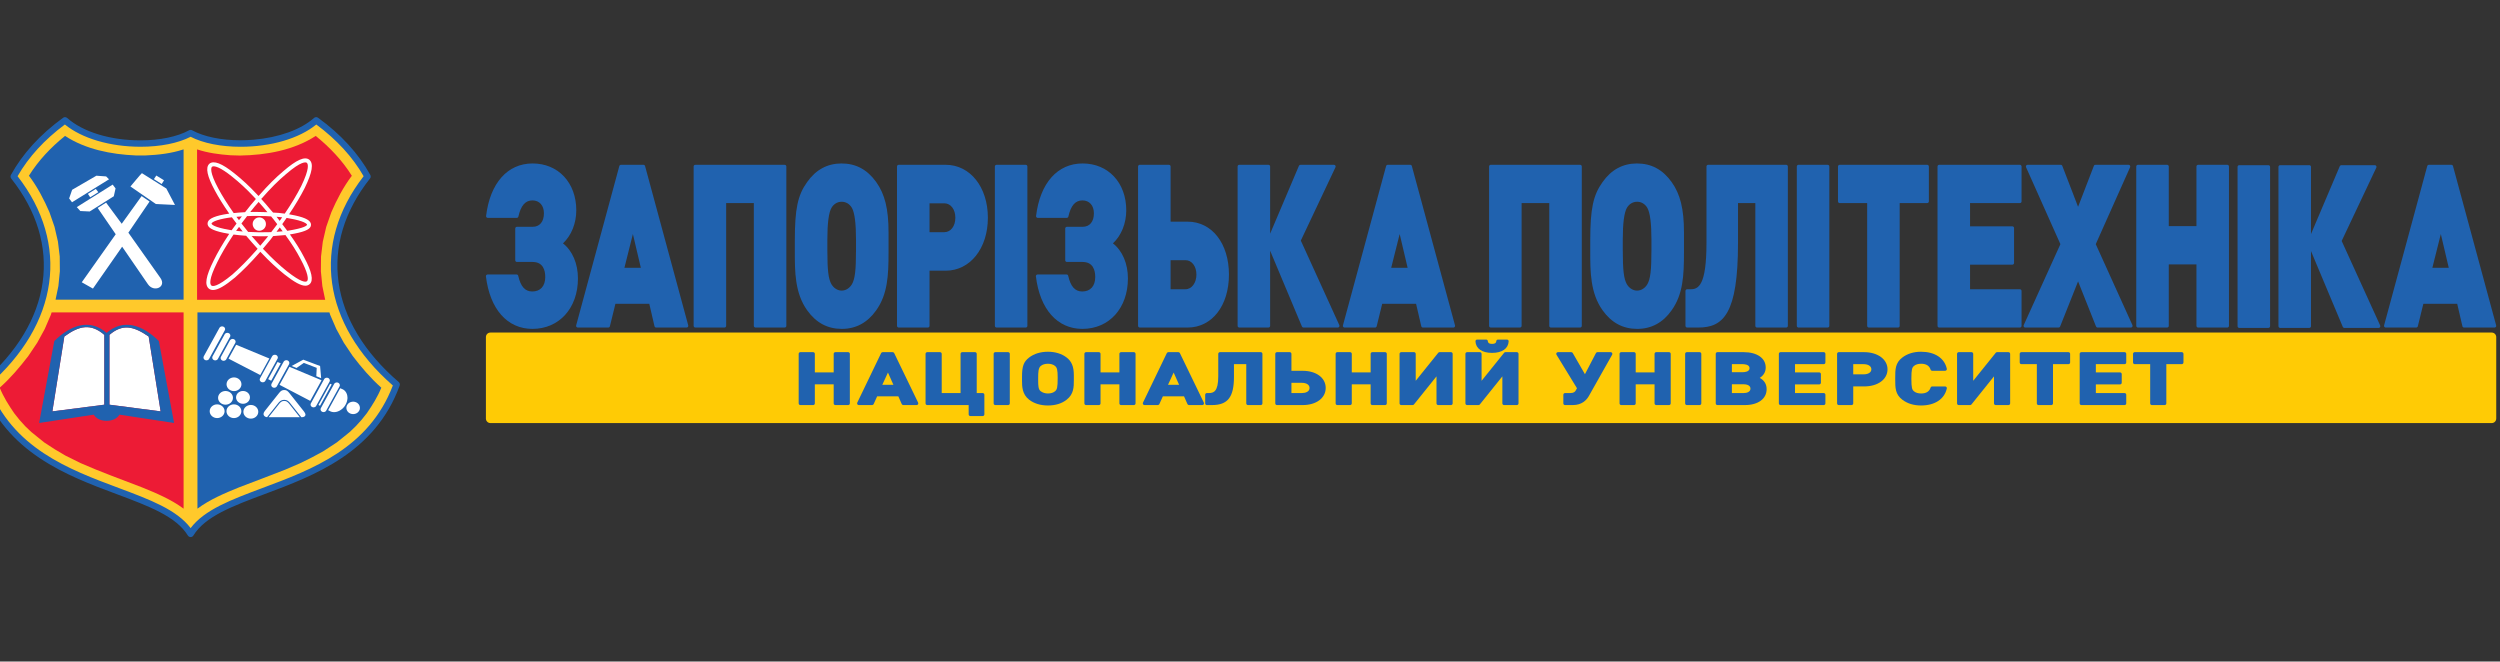 <?xml version="1.0" encoding="UTF-8"?>
<svg xmlns="http://www.w3.org/2000/svg" width="325" height="86" viewBox="0 0 325 86" fill="none">
  <rect x="0" y="0" width="325" height="86" fill="#333333" stroke="none"/>
  <g clip-path="url(#clip0_20_1220)">
    <path d="M324.511 54.414C324.511 54.736 324.249 54.999 323.93 54.999H63.749C63.429 54.999 63.168 54.736 63.168 54.414V43.818C63.168 43.496 63.429 43.233 63.749 43.233H323.93C324.249 43.233 324.511 43.496 324.511 43.818V54.414Z" fill="#FFCB05"></path>
    <path d="M110.262 45.781H108.597C108.477 45.781 108.379 45.879 108.379 46V48.413H105.929V46C105.929 45.879 105.831 45.781 105.711 45.781H104.046C103.926 45.781 103.828 45.879 103.828 46V52.44C103.828 52.561 103.926 52.659 104.046 52.659H105.711C105.831 52.659 105.929 52.561 105.929 52.44V49.964H108.379V52.44C108.379 52.561 108.477 52.659 108.597 52.659H110.262C110.382 52.659 110.48 52.561 110.48 52.44V46C110.48 45.879 110.382 45.781 110.262 45.781Z" fill="#2062AF"></path>
    <path d="M116.244 45.904C116.207 45.829 116.131 45.781 116.048 45.781H114.742C114.659 45.781 114.583 45.829 114.547 45.904L111.445 52.344C111.412 52.412 111.416 52.492 111.456 52.556C111.496 52.62 111.565 52.659 111.641 52.659H113.377C113.462 52.659 113.54 52.608 113.575 52.53L114.032 51.519H116.781L117.226 52.529C117.261 52.608 117.339 52.659 117.425 52.659H119.162C119.237 52.659 119.307 52.62 119.346 52.556C119.386 52.492 119.39 52.411 119.358 52.344L116.244 45.904ZM116.143 50.023H114.7L115.434 48.428L116.143 50.023Z" fill="#2062AF"></path>
    <path d="M127.75 51.099H126.974V46C126.974 45.879 126.876 45.781 126.756 45.781H125.091C124.971 45.781 124.873 45.879 124.873 46V51.099H122.423V46C122.423 45.879 122.325 45.781 122.205 45.781H120.54C120.42 45.781 120.322 45.879 120.322 46V52.44C120.322 52.561 120.42 52.659 120.54 52.659H125.927V53.868C125.927 53.99 126.025 54.088 126.145 54.088H127.75C127.87 54.088 127.968 53.99 127.968 53.868V51.318C127.968 51.197 127.87 51.099 127.75 51.099Z" fill="#2062AF"></path>
    <path d="M131.056 45.781H129.391C129.271 45.781 129.174 45.879 129.174 46V52.44C129.174 52.561 129.271 52.659 129.391 52.659H131.056C131.177 52.659 131.274 52.561 131.274 52.44V46C131.274 45.879 131.177 45.781 131.056 45.781Z" fill="#2062AF"></path>
    <path d="M138.663 46.477C138.025 45.986 137.184 45.727 136.231 45.727C135.269 45.727 134.424 45.986 133.787 46.477C133.079 47.021 132.863 47.601 132.863 48.958V49.491C132.863 50.19 132.863 51.245 133.787 51.962C134.424 52.454 135.269 52.713 136.231 52.713C137.21 52.713 138.029 52.46 138.663 51.962C139.598 51.236 139.598 50.29 139.598 49.455V48.768C139.598 47.667 139.318 46.982 138.663 46.477ZM137.156 50.862C136.933 51.052 136.613 51.153 136.231 51.153C135.865 51.153 135.547 51.052 135.283 50.853C134.986 50.629 134.963 50.132 134.963 49.455V49.129C134.963 48.381 134.987 47.832 135.294 47.578C135.513 47.39 135.845 47.287 136.231 47.287C136.613 47.287 136.933 47.387 137.156 47.578C137.156 47.578 137.157 47.579 137.158 47.58C137.409 47.79 137.498 48.051 137.498 49.102C137.498 50.385 137.425 50.63 137.156 50.862Z" fill="#2062AF"></path>
    <path d="M147.403 45.781H145.738C145.618 45.781 145.521 45.879 145.521 46V48.413H143.07V46C143.07 45.879 142.973 45.781 142.852 45.781H141.187C141.067 45.781 140.97 45.879 140.97 46V52.44C140.97 52.561 141.067 52.659 141.187 52.659H142.852C142.973 52.659 143.07 52.561 143.07 52.44V49.964H145.521V52.44C145.521 52.561 145.618 52.659 145.738 52.659H147.403C147.524 52.659 147.621 52.561 147.621 52.44V46C147.621 45.879 147.523 45.781 147.403 45.781Z" fill="#2062AF"></path>
    <path d="M153.385 45.904C153.349 45.829 153.273 45.781 153.19 45.781H151.884C151.801 45.781 151.725 45.829 151.688 45.904L148.586 52.344C148.553 52.412 148.558 52.492 148.597 52.556C148.637 52.62 148.707 52.659 148.782 52.659H150.519C150.604 52.659 150.682 52.608 150.717 52.53L151.174 51.519H153.922L154.368 52.529C154.403 52.608 154.481 52.659 154.567 52.659H156.303C156.378 52.659 156.448 52.62 156.488 52.556C156.528 52.492 156.532 52.411 156.499 52.344L153.385 45.904ZM153.284 50.023H151.842L152.575 48.428L153.284 50.023Z" fill="#2062AF"></path>
    <path d="M163.898 45.781H158.592C158.472 45.781 158.374 45.879 158.374 46V48.921C158.374 50.931 157.76 51.099 157.131 51.099H156.892C156.771 51.099 156.674 51.197 156.674 51.318V52.44C156.674 52.561 156.771 52.659 156.892 52.659H157.55C159.612 52.659 160.415 51.631 160.415 48.994V47.341H162.015V52.44C162.015 52.561 162.113 52.659 162.233 52.659H163.898C164.018 52.659 164.115 52.561 164.115 52.44V46C164.115 45.879 164.018 45.781 163.898 45.781Z" fill="#2062AF"></path>
    <path d="M169.357 48.205H167.887V46C167.887 45.879 167.789 45.781 167.669 45.781H166.004C165.884 45.781 165.786 45.879 165.786 46V52.44C165.786 52.561 165.884 52.659 166.004 52.659H169.357C171.115 52.659 172.342 51.743 172.342 50.432C172.342 49.121 171.115 48.205 169.357 48.205ZM167.887 49.765H169.226C169.843 49.765 170.242 50.026 170.242 50.432C170.242 50.924 169.717 51.099 169.226 51.099H167.887V49.765Z" fill="#2062AF"></path>
    <path d="M180.066 45.781H178.401C178.281 45.781 178.183 45.879 178.183 46V48.413H175.732V46C175.732 45.879 175.635 45.781 175.515 45.781H173.85C173.729 45.781 173.632 45.879 173.632 46V52.44C173.632 52.561 173.729 52.659 173.85 52.659H175.515C175.635 52.659 175.732 52.561 175.732 52.44V49.964H178.183V52.44C178.183 52.561 178.281 52.659 178.401 52.659H180.066C180.186 52.659 180.283 52.561 180.283 52.44V46C180.283 45.879 180.186 45.781 180.066 45.781Z" fill="#2062AF"></path>
    <path d="M188.627 45.781H187.142C187.077 45.781 187.015 45.81 186.973 45.862L184.043 49.505V46C184.043 45.879 183.945 45.781 183.825 45.781H182.16C182.04 45.781 181.942 45.879 181.942 46V52.44C181.942 52.561 182.04 52.659 182.16 52.659H183.645C183.711 52.659 183.773 52.629 183.814 52.578L186.745 48.926V52.44C186.745 52.561 186.843 52.659 186.963 52.659H188.627C188.748 52.659 188.845 52.561 188.845 52.44V46C188.845 45.879 188.748 45.781 188.627 45.781Z" fill="#2062AF"></path>
    <path d="M193.968 45.876C195.273 45.876 196.08 45.314 196.126 44.374C196.129 44.314 196.107 44.256 196.066 44.212C196.025 44.169 195.968 44.144 195.909 44.144H194.735C194.622 44.144 194.528 44.231 194.518 44.343C194.508 44.452 194.486 44.705 193.968 44.705C193.452 44.705 193.429 44.452 193.419 44.343C193.409 44.231 193.315 44.144 193.202 44.144H192.028C191.969 44.144 191.912 44.169 191.871 44.212C191.83 44.256 191.808 44.314 191.811 44.374C191.857 45.314 192.663 45.876 193.968 45.876Z" fill="#2062AF"></path>
    <path d="M197.19 45.781H195.705C195.639 45.781 195.577 45.81 195.535 45.862L192.605 49.505V46C192.605 45.879 192.508 45.781 192.387 45.781H190.723C190.602 45.781 190.505 45.879 190.505 46V52.44C190.505 52.561 190.602 52.659 190.723 52.659H192.208C192.273 52.659 192.336 52.629 192.377 52.578L195.307 48.926V52.44C195.307 52.561 195.405 52.659 195.525 52.659H197.19C197.31 52.659 197.408 52.561 197.408 52.44V46C197.408 45.879 197.31 45.781 197.19 45.781Z" fill="#2062AF"></path>
    <path d="M209.392 45.781H207.668C207.586 45.781 207.512 45.826 207.475 45.898L206.041 48.648L204.455 45.89C204.416 45.822 204.344 45.781 204.266 45.781H202.529C202.45 45.781 202.378 45.824 202.339 45.893C202.301 45.962 202.302 46.047 202.344 46.115L205.007 50.472L204.822 50.799C204.745 50.927 204.589 51.099 204.122 51.099H203.452C203.331 51.099 203.234 51.197 203.234 51.318V52.44C203.234 52.561 203.331 52.659 203.452 52.659H204.47C205.647 52.659 206.258 52.008 206.563 51.462L209.582 46.108C209.62 46.04 209.619 45.957 209.58 45.89C209.541 45.822 209.47 45.781 209.392 45.781Z" fill="#2062AF"></path>
    <path d="M216.975 45.781H215.31C215.19 45.781 215.092 45.879 215.092 46V48.413H212.642V46C212.642 45.879 212.544 45.781 212.424 45.781H210.759C210.638 45.781 210.541 45.879 210.541 46V52.44C210.541 52.561 210.638 52.659 210.759 52.659H212.424C212.544 52.659 212.642 52.561 212.642 52.44V49.964H215.092V52.44C215.092 52.561 215.19 52.659 215.31 52.659H216.975C217.095 52.659 217.193 52.561 217.193 52.44V46C217.193 45.879 217.095 45.781 216.975 45.781Z" fill="#2062AF"></path>
    <path d="M220.952 45.781H219.287C219.167 45.781 219.069 45.879 219.069 46V52.44C219.069 52.561 219.167 52.659 219.287 52.659H220.952C221.072 52.659 221.17 52.561 221.17 52.44V46C221.17 45.879 221.072 45.781 220.952 45.781Z" fill="#2062AF"></path>
    <path d="M229.053 49.311C229.051 49.309 229.049 49.308 229.048 49.306C228.952 49.234 228.868 49.178 228.769 49.125C229.282 48.796 229.542 48.343 229.542 47.773C229.542 46.563 228.422 45.781 226.689 45.781H223.264C223.143 45.781 223.046 45.879 223.046 46V52.44C223.046 52.561 223.143 52.659 223.264 52.659H226.833C228.551 52.659 229.661 51.849 229.661 50.594C229.661 50.06 229.462 49.64 229.053 49.311ZM227.561 50.522C227.561 50.947 227.098 51.099 226.665 51.099H225.146V49.955H226.665C226.876 49.955 227.561 49.996 227.561 50.522ZM226.557 48.386H225.147V47.341H226.557C226.765 47.341 227.442 47.379 227.442 47.863C227.442 48.348 226.765 48.386 226.557 48.386Z" fill="#2062AF"></path>
    <path d="M237.086 45.781H231.469C231.348 45.781 231.251 45.879 231.251 46V52.44C231.251 52.561 231.348 52.659 231.469 52.659H237.086C237.206 52.659 237.303 52.561 237.303 52.44V51.318C237.303 51.197 237.206 51.099 237.086 51.099H233.351V49.973H236.499C236.619 49.973 236.717 49.874 236.717 49.753V48.632C236.717 48.511 236.619 48.413 236.499 48.413H233.351V47.341H237.086C237.206 47.341 237.303 47.243 237.303 47.121V46C237.303 45.879 237.206 45.781 237.086 45.781Z" fill="#2062AF"></path>
    <path d="M242.344 45.781H239.039C238.919 45.781 238.821 45.879 238.821 46V52.44C238.821 52.561 238.919 52.659 239.039 52.659H240.704C240.824 52.659 240.921 52.561 240.921 52.44V50.235H242.344C244.13 50.235 245.377 49.319 245.377 48.008C245.377 46.718 244.101 45.781 242.344 45.781ZM243.276 48.008C243.276 48.408 242.878 48.666 242.261 48.666H240.921V47.341H242.261C242.878 47.341 243.276 47.603 243.276 48.008Z" fill="#2062AF"></path>
    <path d="M248.823 47.568C249.032 47.386 249.36 47.287 249.746 47.287C250.398 47.287 250.812 47.543 250.977 48.049C251.006 48.139 251.09 48.2 251.184 48.2H252.873C252.939 48.2 253.001 48.17 253.043 48.118C253.084 48.066 253.099 47.998 253.085 47.933C252.778 46.551 251.526 45.727 249.735 45.727C248.78 45.727 247.963 45.979 247.305 46.476C246.378 47.176 246.378 48.039 246.379 49.133V49.307C246.378 50.401 246.378 51.264 247.305 51.964C247.963 52.461 248.78 52.713 249.735 52.713C251.526 52.713 252.778 51.888 253.085 50.507C253.099 50.442 253.084 50.374 253.043 50.322C253.001 50.27 252.939 50.24 252.873 50.24H251.184C251.09 50.24 251.006 50.301 250.977 50.391C250.812 50.897 250.398 51.153 249.746 51.153C249.36 51.153 249.032 51.053 248.82 50.869C248.578 50.666 248.479 50.46 248.479 49.22C248.479 47.98 248.578 47.773 248.823 47.568Z" fill="#2062AF"></path>
    <path d="M261.102 45.781H259.617C259.551 45.781 259.489 45.81 259.448 45.862L256.517 49.505V46C256.517 45.879 256.42 45.781 256.299 45.781H254.635C254.514 45.781 254.417 45.879 254.417 46V52.44C254.417 52.561 254.514 52.659 254.635 52.659H256.12C256.186 52.659 256.248 52.629 256.289 52.578L259.219 48.926V52.44C259.219 52.561 259.317 52.659 259.437 52.659H261.102C261.222 52.659 261.32 52.561 261.32 52.44V46C261.32 45.879 261.222 45.781 261.102 45.781Z" fill="#2062AF"></path>
    <path d="M268.899 45.781H262.779C262.659 45.781 262.562 45.879 262.562 46V47.121C262.562 47.243 262.659 47.341 262.779 47.341H264.789V52.44C264.789 52.561 264.887 52.659 265.007 52.659H266.672C266.792 52.659 266.89 52.561 266.89 52.44V47.341H268.899C269.02 47.341 269.117 47.243 269.117 47.121V46C269.117 45.879 269.02 45.781 268.899 45.781Z" fill="#2062AF"></path>
    <path d="M276.194 45.781H270.577C270.457 45.781 270.359 45.879 270.359 46V52.44C270.359 52.561 270.457 52.659 270.577 52.659H276.194C276.315 52.659 276.412 52.561 276.412 52.44V51.318C276.412 51.197 276.315 51.099 276.194 51.099H272.46V49.973H275.607C275.728 49.973 275.825 49.874 275.825 49.753V48.632C275.825 48.511 275.728 48.413 275.607 48.413H272.46V47.341H276.194C276.315 47.341 276.412 47.243 276.412 47.121V46C276.412 45.879 276.315 45.781 276.194 45.781Z" fill="#2062AF"></path>
    <path d="M283.633 45.781H277.513C277.393 45.781 277.295 45.879 277.295 46V47.121C277.295 47.243 277.393 47.341 277.513 47.341H279.523V52.44C279.523 52.561 279.62 52.659 279.741 52.659H281.405C281.526 52.659 281.623 52.561 281.623 52.44V47.341H283.633C283.753 47.341 283.851 47.243 283.851 47.121V46C283.851 45.879 283.753 45.781 283.633 45.781Z" fill="#2062AF"></path>
    <path d="M73.186 31.637C74.274 30.622 74.917 29.042 74.917 27.347C74.917 23.757 72.581 21.25 69.237 21.25C65.972 21.25 63.711 23.802 63.191 28.077C63.184 28.139 63.203 28.202 63.244 28.249C63.286 28.296 63.345 28.323 63.407 28.323H67.178C67.28 28.323 67.368 28.252 67.391 28.152C67.711 26.72 68.291 26.053 69.216 26.053C70.124 26.053 70.71 26.709 70.71 27.725C70.71 28.827 70.16 29.485 69.237 29.485H67.2C67.08 29.485 66.982 29.583 66.982 29.704V33.836C66.982 33.957 67.08 34.055 67.2 34.055H69.237C70.598 34.055 70.883 35.123 70.883 36.018C70.883 37.193 70.252 37.894 69.194 37.894C68.26 37.894 67.68 37.246 67.369 35.854C67.347 35.754 67.258 35.683 67.157 35.683H63.386C63.324 35.683 63.264 35.709 63.222 35.757C63.181 35.804 63.162 35.866 63.17 35.929C63.69 40.203 65.95 42.755 69.216 42.755C72.7 42.755 75.133 40.057 75.133 36.193C75.133 34.269 74.41 32.59 73.186 31.637Z" fill="#2062AF"></path>
    <path d="M83.859 21.586C83.833 21.491 83.747 21.424 83.649 21.424H80.723C80.624 21.424 80.539 21.491 80.513 21.586L74.899 42.304C74.881 42.37 74.895 42.441 74.936 42.495C74.978 42.549 75.042 42.581 75.109 42.581H79.076C79.176 42.581 79.263 42.513 79.287 42.415L80.004 39.497H84.408L85.084 42.412C85.107 42.511 85.195 42.581 85.296 42.581H89.262C89.33 42.581 89.394 42.549 89.435 42.495C89.476 42.441 89.49 42.37 89.472 42.304L83.859 21.586ZM83.308 34.81H81.176L82.276 30.423L83.308 34.81Z" fill="#2062AF"></path>
    <path d="M102.008 21.424H90.391C90.27 21.424 90.173 21.523 90.173 21.644V42.362C90.173 42.483 90.27 42.581 90.391 42.581H94.183C94.304 42.581 94.401 42.483 94.401 42.362V26.402H97.997V42.362C97.997 42.483 98.095 42.581 98.215 42.581H102.008C102.128 42.581 102.225 42.483 102.225 42.362V21.644C102.225 21.523 102.128 21.424 102.008 21.424Z" fill="#2062AF"></path>
    <path d="M109.397 21.25C107.561 21.25 106.058 22.064 104.929 23.668C103.701 25.375 103.327 27.153 103.327 31.275V32.788C103.327 35.276 103.327 38.096 104.929 40.337C106.096 41.964 107.572 42.755 109.44 42.755C111.276 42.755 112.78 41.941 113.908 40.337C115.392 38.258 115.51 35.819 115.51 32.847V30.169C115.51 27.18 115.031 25.236 113.908 23.669C112.74 22.041 111.265 21.25 109.397 21.25ZM107.556 32.556V31.13C107.556 29.029 107.735 27.646 108.088 27.023C108.394 26.51 108.866 26.228 109.418 26.228C109.971 26.228 110.443 26.51 110.746 27.019C111.102 27.646 111.281 29.029 111.281 31.13V32.556C111.281 35.135 111.142 36.286 110.749 36.953C110.441 37.469 109.944 37.778 109.418 37.778C108.893 37.778 108.396 37.469 108.089 36.954C107.695 36.287 107.556 35.136 107.556 32.556Z" fill="#2062AF"></path>
    <path d="M122.94 21.424H116.828C116.708 21.424 116.61 21.523 116.61 21.644V42.362C116.61 42.483 116.708 42.581 116.828 42.581H120.621C120.741 42.581 120.839 42.483 120.839 42.362V35.19H122.94C126.118 35.19 128.424 32.295 128.424 28.307C128.424 24.319 126.118 21.424 122.94 21.424ZM120.839 26.431H122.767C123.595 26.431 124.196 27.22 124.196 28.307C124.196 29.394 123.595 30.183 122.767 30.183H120.839V26.431Z" fill="#2062AF"></path>
    <path d="M133.342 21.424H129.55C129.429 21.424 129.332 21.523 129.332 21.644V42.362C129.332 42.483 129.429 42.581 129.55 42.581H133.342C133.463 42.581 133.56 42.483 133.56 42.362V21.644C133.56 21.523 133.463 21.424 133.342 21.424Z" fill="#2062AF"></path>
    <path d="M144.682 31.637C145.771 30.622 146.414 29.042 146.414 27.347C146.414 23.757 144.078 21.25 140.734 21.25C137.469 21.25 135.208 23.802 134.688 28.077C134.681 28.139 134.7 28.202 134.741 28.249C134.783 28.296 134.842 28.323 134.904 28.323H138.675C138.777 28.323 138.865 28.252 138.888 28.152C139.208 26.72 139.788 26.053 140.713 26.053C141.62 26.053 142.207 26.709 142.207 27.725C142.207 28.827 141.657 29.485 140.734 29.485H138.697C138.577 29.485 138.479 29.583 138.479 29.704V33.836C138.479 33.957 138.577 34.055 138.697 34.055H140.734C142.095 34.055 142.38 35.123 142.38 36.018C142.38 37.193 141.749 37.894 140.691 37.894C139.757 37.894 139.177 37.246 138.866 35.854C138.844 35.754 138.756 35.683 138.654 35.683H134.883C134.82 35.683 134.761 35.709 134.72 35.757C134.678 35.804 134.659 35.866 134.667 35.929C135.187 40.203 137.447 42.755 140.713 42.755C144.197 42.755 146.63 40.057 146.63 36.193C146.63 34.269 145.907 32.59 144.682 31.637Z" fill="#2062AF"></path>
    <path d="M154.387 28.816H152.178V21.644C152.178 21.523 152.08 21.424 151.96 21.424H148.167C148.047 21.424 147.949 21.523 147.949 21.644V42.362C147.949 42.483 148.047 42.581 148.167 42.581H154.387C157.553 42.581 159.763 39.751 159.763 35.698C159.763 31.646 157.553 28.816 154.387 28.816ZM155.535 35.698C155.535 36.784 154.92 37.603 154.105 37.603H152.178V33.822H154.105C154.934 33.822 155.535 34.611 155.535 35.698Z" fill="#2062AF"></path>
    <path d="M169.106 31.277L173.614 21.738C173.646 21.67 173.641 21.59 173.601 21.526C173.561 21.463 173.492 21.424 173.417 21.424H169.06C168.973 21.424 168.894 21.477 168.86 21.557L165.117 30.379V21.644C165.117 21.523 165.02 21.424 164.899 21.424H161.107C160.986 21.424 160.889 21.523 160.889 21.644V42.362C160.889 42.483 160.986 42.581 161.107 42.581H164.899C165.02 42.581 165.117 42.483 165.117 42.362V32.591L169.25 42.447C169.284 42.529 169.363 42.581 169.451 42.581H173.915C173.99 42.581 174.059 42.543 174.099 42.48C174.139 42.417 174.144 42.338 174.113 42.27L169.106 31.277Z" fill="#2062AF"></path>
    <path d="M183.54 21.586C183.514 21.491 183.429 21.424 183.33 21.424H180.404C180.306 21.424 180.22 21.491 180.194 21.586L174.581 42.304C174.563 42.37 174.577 42.441 174.618 42.495C174.659 42.549 174.723 42.581 174.791 42.581H178.757C178.858 42.581 178.945 42.513 178.969 42.415L179.686 39.497H184.09L184.766 42.412C184.789 42.511 184.876 42.581 184.978 42.581H188.944C189.012 42.581 189.076 42.549 189.117 42.495C189.158 42.441 189.172 42.37 189.154 42.304L183.54 21.586ZM182.99 34.81H180.857L181.958 30.423L182.99 34.81Z" fill="#2062AF"></path>
    <path d="M205.415 21.424H193.798C193.678 21.424 193.58 21.523 193.58 21.644V42.362C193.58 42.483 193.678 42.581 193.798 42.581H197.591C197.711 42.581 197.809 42.483 197.809 42.362V26.402H201.404V42.362C201.404 42.483 201.502 42.581 201.622 42.581H205.415C205.535 42.581 205.632 42.483 205.632 42.362V21.644C205.632 21.523 205.535 21.424 205.415 21.424Z" fill="#2062AF"></path>
    <path d="M212.803 21.25C210.967 21.25 209.463 22.064 208.335 23.668C207.107 25.375 206.733 27.153 206.733 31.275V32.788C206.733 35.276 206.733 38.096 208.335 40.337C209.502 41.964 210.978 42.755 212.846 42.755C214.682 42.755 216.185 41.941 217.314 40.337C218.798 38.258 218.916 35.819 218.916 32.847V30.169C218.916 27.18 218.437 25.236 217.314 23.669C216.147 22.041 214.671 21.25 212.803 21.25ZM210.961 32.556V31.13C210.961 29.029 211.141 27.646 211.494 27.023C211.8 26.51 212.272 26.228 212.824 26.228C213.377 26.228 213.849 26.51 214.152 27.019C214.507 27.646 214.687 29.029 214.687 31.13V32.556C214.687 35.135 214.548 36.286 214.155 36.953C213.847 37.469 213.35 37.778 212.824 37.778C212.299 37.778 211.801 37.469 211.495 36.954C211.101 36.286 210.961 35.135 210.961 32.556Z" fill="#2062AF"></path>
    <path d="M232.203 21.424H222.06C221.94 21.424 221.842 21.523 221.842 21.644V31.595C221.842 37.139 220.78 37.603 219.784 37.603H219.329C219.209 37.603 219.111 37.702 219.111 37.822V42.362C219.111 42.483 219.209 42.581 219.329 42.581H220.781C224.049 42.581 225.941 40.783 225.941 31.595V26.402H228.193V42.362C228.193 42.483 228.29 42.581 228.41 42.581H232.203C232.324 42.581 232.421 42.483 232.421 42.362V21.644C232.421 21.523 232.324 21.424 232.203 21.424Z" fill="#2062AF"></path>
    <path d="M237.596 21.424H233.803C233.682 21.424 233.585 21.523 233.585 21.644V42.362C233.585 42.483 233.682 42.581 233.803 42.581H237.596C237.716 42.581 237.813 42.483 237.813 42.362V21.644C237.813 21.523 237.716 21.424 237.596 21.424Z" fill="#2062AF"></path>
    <path d="M250.535 21.424H239.156C239.036 21.424 238.938 21.523 238.938 21.644V26.183C238.938 26.304 239.036 26.402 239.156 26.402H242.731V42.362C242.731 42.483 242.829 42.581 242.949 42.581H246.742C246.862 42.581 246.959 42.483 246.959 42.362V26.402H250.535C250.655 26.402 250.752 26.304 250.752 26.183V21.644C250.752 21.523 250.655 21.424 250.535 21.424Z" fill="#2062AF"></path>
    <path d="M262.585 21.424H252.095C251.974 21.424 251.877 21.523 251.877 21.644V42.362C251.877 42.483 251.974 42.581 252.095 42.581H262.585C262.705 42.581 262.803 42.483 262.803 42.362V37.822C262.803 37.702 262.705 37.603 262.585 37.603H256.106V34.404H261.609C261.73 34.404 261.827 34.306 261.827 34.185V29.646C261.827 29.525 261.73 29.426 261.609 29.426H256.106V26.402H262.585C262.705 26.402 262.803 26.304 262.803 26.183V21.644C262.803 21.523 262.705 21.424 262.585 21.424Z" fill="#2062AF"></path>
    <path d="M272.448 31.74L276.916 21.734C276.946 21.666 276.94 21.587 276.9 21.524C276.86 21.462 276.791 21.424 276.717 21.424H272.404C272.314 21.424 272.233 21.48 272.201 21.564L270.15 26.887L268.099 21.564C268.066 21.48 267.986 21.424 267.896 21.424H263.583C263.509 21.424 263.44 21.462 263.4 21.524C263.36 21.587 263.354 21.666 263.384 21.734L267.852 31.74L263.081 42.271C263.051 42.339 263.056 42.418 263.096 42.481C263.136 42.543 263.205 42.581 263.28 42.581H267.614C267.703 42.581 267.783 42.527 267.816 42.444L270.15 36.579L272.483 42.444C272.517 42.527 272.597 42.581 272.686 42.581H277.02C277.094 42.581 277.163 42.543 277.203 42.481C277.243 42.418 277.249 42.339 277.218 42.271L272.448 31.74Z" fill="#2062AF"></path>
    <path d="M289.548 21.424H285.755C285.634 21.424 285.537 21.523 285.537 21.644V29.398H281.941V21.644C281.941 21.523 281.844 21.424 281.724 21.424H277.931C277.81 21.424 277.713 21.523 277.713 21.644V42.362C277.713 42.483 277.81 42.581 277.931 42.581H281.724C281.844 42.581 281.941 42.483 281.941 42.362V34.375H285.537V42.362C285.537 42.483 285.634 42.581 285.755 42.581H289.548C289.668 42.581 289.765 42.483 289.765 42.362V21.644C289.765 21.523 289.668 21.424 289.548 21.424Z" fill="#2062AF"></path>
    <path d="M294.893 21.472H291.1C290.98 21.472 290.883 21.57 290.883 21.691V42.409C290.883 42.53 290.98 42.629 291.1 42.629H294.893C295.014 42.629 295.111 42.53 295.111 42.409V21.691C295.111 21.57 295.013 21.472 294.893 21.472Z" fill="#2062AF"></path>
    <path d="M304.417 31.324L308.925 21.785C308.957 21.717 308.952 21.637 308.912 21.574C308.873 21.51 308.803 21.472 308.728 21.472H304.372C304.285 21.472 304.206 21.524 304.172 21.605L300.429 30.426V21.691C300.429 21.57 300.331 21.472 300.211 21.472H296.418C296.298 21.472 296.2 21.57 296.2 21.691V42.409C296.2 42.53 296.298 42.629 296.418 42.629H300.211C300.331 42.629 300.429 42.53 300.429 42.409V32.638L304.562 42.495C304.596 42.576 304.674 42.629 304.762 42.629H309.227C309.301 42.629 309.37 42.59 309.41 42.528C309.45 42.465 309.456 42.386 309.425 42.318L304.417 31.324Z" fill="#2062AF"></path>
    <path d="M324.502 42.304L318.889 21.586C318.863 21.491 318.777 21.424 318.679 21.424H315.753C315.655 21.424 315.569 21.491 315.543 21.586L309.93 42.304C309.912 42.37 309.925 42.441 309.966 42.495C310.008 42.549 310.072 42.581 310.14 42.581H314.106C314.206 42.581 314.293 42.513 314.317 42.415L315.035 39.497H319.438L320.114 42.412C320.137 42.511 320.225 42.581 320.326 42.581H324.292C324.36 42.581 324.424 42.549 324.465 42.495C324.507 42.441 324.52 42.37 324.502 42.304ZM318.338 34.81H316.206L317.307 30.423L318.338 34.81Z" fill="#2062AF"></path>
    <path fill-rule="evenodd" clip-rule="evenodd" d="M24.623 69.495C23.065 66.938 19.433 65.581 15.227 64.009C12.037 62.817 8.42 61.465 5.277 59.363C1.661 56.943 -0.778 53.897 -2.179 50.05L-2.224 49.928L-2.126 49.845C7.059 41.978 8.501 31.716 1.64 23.063L1.563 22.966L1.623 22.857C3.132 20.117 5.394 17.642 8.345 15.499L8.464 15.412L8.575 15.51C10.629 17.336 14.357 18.47 18.304 18.47C20.833 18.47 23.162 17.986 24.692 17.142L24.781 17.093L24.869 17.142C26.398 17.986 28.725 18.47 31.254 18.47C35.201 18.47 38.927 17.336 40.978 15.511L41.089 15.412L41.208 15.499C44.159 17.638 46.423 20.113 47.935 22.857L47.995 22.966L47.918 23.063C41.056 31.715 42.499 41.977 51.684 49.845L51.782 49.928L51.737 50.05C50.337 53.897 47.898 56.943 44.281 59.362C41.139 61.465 37.523 62.816 34.332 64.009C30.127 65.58 26.495 66.938 24.938 69.495L24.781 69.754L24.623 69.495Z" fill="#FFC92B"></path>
    <path d="M24.781 69.695C24.678 69.695 24.581 69.641 24.529 69.553C22.991 67.028 19.376 65.678 15.19 64.114C8.813 61.731 0.876 58.767 -2.285 50.088C-2.327 49.971 -2.293 49.842 -2.198 49.76C6.936 41.934 8.373 31.731 1.552 23.131C1.477 23.037 1.467 22.909 1.524 22.804C3.043 20.048 5.316 17.56 8.28 15.408C8.331 15.371 8.391 15.352 8.453 15.352C8.525 15.352 8.595 15.378 8.648 15.426C10.723 17.27 14.318 18.371 18.263 18.371C20.787 18.371 23.111 17.889 24.64 17.046C24.684 17.023 24.733 17.01 24.781 17.01C24.831 17.01 24.879 17.023 24.922 17.047C26.435 17.881 28.738 18.36 31.239 18.36C31.811 18.36 32.394 18.335 32.972 18.287C36.285 18.005 39.177 16.962 40.905 15.426C40.958 15.379 41.027 15.352 41.099 15.352C41.161 15.352 41.22 15.371 41.271 15.406C44.234 17.554 46.508 20.042 48.032 22.803C48.092 22.908 48.081 23.038 48.003 23.133C41.185 31.732 42.622 41.935 51.755 49.759C51.851 49.844 51.885 49.973 51.841 50.089C48.681 58.767 40.747 61.731 34.371 64.113C30.186 65.676 26.571 67.026 25.034 69.554C24.978 69.643 24.884 69.695 24.781 69.695ZM-1.658 50.076C1.452 58.348 8.857 61.114 15.393 63.556L15.409 63.562C19.494 65.089 23.032 66.412 24.781 68.863C26.528 66.413 30.065 65.09 34.148 63.562L34.167 63.555C40.702 61.114 48.105 58.348 51.216 50.076C42.019 42.097 40.567 31.704 47.42 22.919C45.973 20.361 43.852 18.044 41.114 16.028C38.925 17.863 35.261 18.956 31.287 18.956C28.745 18.956 26.379 18.478 24.781 17.642C23.184 18.476 20.817 18.954 18.274 18.954H18.272C14.295 18.954 10.63 17.862 8.439 16.028C5.701 18.047 3.582 20.364 2.138 22.919C8.991 31.704 7.539 42.097 -1.658 50.076Z" fill="#2062AF"></path>
    <path d="M41.099 15.476C41.135 15.476 41.17 15.487 41.201 15.508C44.151 17.646 46.411 20.121 47.925 22.864C47.959 22.924 47.953 22.999 47.908 23.053C41.042 31.712 42.486 41.981 51.675 49.853C51.731 49.902 51.752 49.977 51.726 50.045C48.586 58.669 40.68 61.624 34.328 63.997C30.12 65.569 26.486 66.928 24.929 69.489C24.896 69.541 24.841 69.571 24.781 69.571C24.722 69.571 24.665 69.541 24.634 69.489C23.075 66.929 19.441 65.57 15.232 63.997C8.88 61.624 0.972 58.67 -2.169 50.045C-2.194 49.977 -2.174 49.902 -2.118 49.853C7.072 41.981 8.516 31.713 1.648 23.053C1.605 22.999 1.599 22.924 1.632 22.864C3.141 20.125 5.402 17.65 8.352 15.509C8.382 15.487 8.418 15.476 8.453 15.476C8.494 15.476 8.535 15.49 8.567 15.519C10.846 17.545 14.693 18.495 18.263 18.495C20.75 18.495 23.102 18.035 24.699 17.155C24.725 17.141 24.753 17.134 24.781 17.134C24.809 17.134 24.838 17.141 24.863 17.155C26.419 18.014 28.723 18.484 31.24 18.484C31.812 18.484 32.394 18.46 32.982 18.41C36.323 18.126 39.239 17.073 40.987 15.519C41.018 15.49 41.059 15.476 41.099 15.476ZM31.287 18.832C28.784 18.832 26.414 18.375 24.782 17.502C23.149 18.374 20.778 18.83 18.274 18.83C14.67 18.83 10.792 17.885 8.445 15.871C5.625 17.935 3.455 20.312 1.99 22.93C8.882 31.702 7.43 42.072 -1.804 50.039C1.309 58.425 8.767 61.212 15.351 63.672C19.496 65.222 23.091 66.564 24.782 69.079C26.471 66.564 30.065 65.222 34.21 63.671C40.793 61.212 48.25 58.425 51.362 50.039C42.129 42.072 40.677 31.702 47.568 22.93C46.1 20.308 43.929 17.932 41.109 15.871C38.762 17.886 34.888 18.832 31.287 18.832ZM41.099 15.228C40.997 15.228 40.899 15.265 40.823 15.334C39.115 16.852 36.249 17.884 32.961 18.163C32.387 18.212 31.808 18.236 31.24 18.236C28.758 18.236 26.477 17.763 24.982 16.938C24.921 16.904 24.852 16.886 24.781 16.886C24.712 16.886 24.644 16.904 24.583 16.936C23.07 17.77 20.767 18.247 18.263 18.247C14.347 18.247 10.783 17.158 8.73 15.333C8.654 15.265 8.555 15.228 8.453 15.228C8.365 15.228 8.28 15.255 8.209 15.307C5.229 17.47 2.944 19.972 1.417 22.743C1.335 22.892 1.35 23.075 1.455 23.208C4.782 27.402 6.195 32.072 5.543 36.714C4.889 41.363 2.185 45.842 -2.277 49.664C-2.412 49.782 -2.46 49.965 -2.4 50.13C0.78 58.863 8.746 61.839 15.147 64.23C19.311 65.785 22.908 67.129 24.424 69.619C24.498 69.742 24.635 69.819 24.781 69.819C24.926 69.819 25.059 69.746 25.137 69.623C26.654 67.128 30.25 65.784 34.414 64.229C40.813 61.838 48.778 58.863 51.957 50.13C52.019 49.968 51.972 49.785 51.838 49.667C47.373 45.842 44.669 41.363 44.015 36.714C43.362 32.072 44.775 27.402 48.1 23.208C48.209 23.076 48.224 22.891 48.138 22.74C46.607 19.966 44.321 17.464 41.345 15.307C41.27 15.255 41.186 15.228 41.099 15.228ZM31.287 19.08C35.245 19.08 38.9 18.001 41.119 16.185C43.779 18.158 45.849 20.418 47.272 22.908C40.448 31.716 41.899 42.114 51.071 50.113C47.962 58.269 40.613 61.015 34.124 63.439L34.105 63.446C30.079 64.952 26.581 66.261 24.782 68.654C22.979 66.26 19.48 64.951 15.452 63.445L15.436 63.439C8.947 61.015 1.597 58.269 -1.512 50.113C7.659 42.113 9.11 31.716 2.286 22.908C3.707 20.421 5.774 18.161 8.435 16.185C10.655 18 14.313 19.078 18.274 19.078C20.844 19.078 23.148 18.618 24.781 17.781C26.414 18.62 28.718 19.08 31.287 19.08Z" fill="#2062AF"></path>
    <path fill-rule="evenodd" clip-rule="evenodd" d="M18.913 20.209H17.66C14.447 20.071 11.111 19.41 8.455 17.669C6.598 19.169 4.991 20.872 3.762 22.843C4.873 24.31 5.708 25.927 6.426 27.579L7.089 29.486L7.533 31.409L7.765 33.337L7.782 35.264L7.593 37.177L7.223 38.955H23.867V19.416C22.292 19.945 20.558 20.14 18.913 20.209Z" fill="#2062AF"></path>
    <path fill-rule="evenodd" clip-rule="evenodd" d="M25.668 66.126C27.272 64.932 29.188 64.123 31.065 63.361C33.058 62.587 35.069 61.854 37.058 61.063L39.07 60.196C40.062 59.722 41.022 59.23 41.974 58.694L43.788 57.511L45.471 56.156L46.252 55.404L46.992 54.59L47.688 53.718C48.417 52.656 49.094 51.585 49.57 50.4C48.172 49.159 46.965 47.74 45.855 46.283L44.692 44.549L43.716 42.763L42.926 40.936L42.823 40.612H25.668V66.126Z" fill="#2062AF"></path>
    <path d="M41.043 17.67C38.215 19.52 34.608 20.172 31.198 20.221L29.949 20.184C28.502 20.079 26.997 19.882 25.619 19.418V38.974H42.275L41.906 37.195L41.715 35.278L41.733 33.351L41.964 31.421L42.409 29.496L43.075 27.588C43.792 25.932 44.63 24.317 45.739 22.848C44.508 20.877 42.898 19.169 41.043 17.67Z" fill="#ED1B35"></path>
    <path fill-rule="evenodd" clip-rule="evenodd" d="M23.867 40.612H6.71L6.607 40.936L5.819 42.763L4.843 44.55L3.679 46.283C2.564 47.74 1.359 49.159 -0.036 50.4C0.442 51.585 1.117 52.656 1.845 53.718L2.54 54.59L3.277 55.404L4.063 56.156L5.743 57.511C6.647 58.129 7.545 58.686 8.507 59.227L10.462 60.196C13.088 61.36 15.787 62.32 18.47 63.361C20.348 64.123 22.263 64.932 23.867 66.126V40.612Z" fill="#ED1B35"></path>
    <path fill-rule="evenodd" clip-rule="evenodd" d="M21.02 23.924L20.007 23.284L20.322 22.82L21.325 23.439L21.02 23.924ZM13.797 22.935L12.53 22.843L9.376 24.674L8.988 25.799L9.364 26.294L14.174 23.309L13.797 22.935ZM11.724 25.646L12.778 24.984L12.46 24.561L11.427 25.204L11.724 25.646ZM14.794 25.514L15.022 24.492L14.647 23.998L9.983 26.925L10.44 27.434L11.662 27.492L14.794 25.514ZM16.688 30.247L19.445 26.198L18.41 25.489L15.824 29.09L13.791 26.34L12.697 27.033L15.043 30.452L10.629 36.696L12.082 37.516L15.879 32.071L19.233 36.951C19.995 38.065 21.691 37.319 20.851 36.13L16.688 30.247ZM22.746 26.644L21.622 24.505L18.448 22.511C18.437 22.464 16.958 24.243 16.958 24.243L20.263 26.521L22.746 26.644Z" fill="white"></path>
    <path d="M29.317 52.61C28.788 52.61 28.349 52.212 28.349 51.721C28.349 51.23 28.788 50.829 29.317 50.829C29.852 50.829 30.285 51.23 30.285 51.721C30.285 52.212 29.852 52.61 29.317 52.61ZM29.206 43.466L27.633 46.325L27.607 46.397L27.594 46.469V46.535L27.612 46.602L27.643 46.665L27.686 46.724L27.742 46.773L27.804 46.811L27.88 46.837L27.956 46.849L28.028 46.846L28.104 46.831L28.171 46.802L28.23 46.766L28.289 46.715L28.332 46.648L29.902 43.793L29.931 43.723L29.94 43.65V43.582L29.925 43.517L29.893 43.452L29.852 43.393L29.801 43.345L29.729 43.309L29.658 43.282L29.585 43.27L29.506 43.274L29.435 43.288L29.365 43.315L29.303 43.355L29.247 43.403L29.206 43.466ZM29.247 42.883L29.26 42.812V42.742L29.244 42.676L29.214 42.61L29.171 42.556L29.116 42.507L29.045 42.468L28.972 42.443L28.899 42.43L28.821 42.434L28.753 42.449L28.679 42.475L28.619 42.516L28.569 42.566L28.524 42.629L26.491 46.32L26.467 46.39L26.455 46.462V46.531L26.471 46.597L26.502 46.658L26.543 46.717L26.601 46.766L26.664 46.804L26.737 46.831L26.815 46.842L26.888 46.838L26.96 46.824L27.032 46.798L27.097 46.758L27.146 46.708L27.189 46.642L29.218 42.951L29.247 42.883ZM29.885 44.263L28.727 46.377L28.698 46.448L28.683 46.519V46.588L28.701 46.655L28.734 46.719L28.775 46.775L28.831 46.824L28.894 46.862L28.969 46.891L29.045 46.903L29.119 46.899L29.193 46.882L29.26 46.854L29.326 46.816L29.379 46.766L29.42 46.702L30.582 44.587L30.614 44.515L30.627 44.447L30.624 44.379L30.605 44.309L30.578 44.246L30.535 44.19L30.481 44.142L30.415 44.101L30.336 44.074L30.263 44.065L30.188 44.065L30.113 44.08L30.05 44.108L29.985 44.15L29.931 44.2L29.885 44.263ZM28.227 52.567C27.696 52.567 27.26 52.968 27.26 53.456C27.26 53.951 27.696 54.351 28.227 54.351C28.763 54.351 29.196 53.951 29.196 53.456C29.196 52.968 28.763 52.567 28.227 52.567ZM35.278 49.954L35.266 50.024V50.095L35.281 50.16L35.312 50.223L35.354 50.279L35.41 50.331L35.475 50.369L35.548 50.395L35.623 50.405H35.699L35.771 50.39L35.841 50.363L35.901 50.322L35.957 50.271L35.998 50.208L37.574 47.35L37.602 47.278L37.61 47.21V47.141L37.594 47.072L37.563 47.009L37.519 46.954L37.469 46.906L37.4 46.864L37.326 46.837L37.254 46.827L37.178 46.831L37.102 46.844L37.033 46.872L36.975 46.913L36.915 46.961L36.874 47.028L35.302 49.885L35.278 49.954ZM34.86 49.291L35.256 49.497L36.5 47.232L36.082 47.059L34.86 49.291ZM39.5 47.176L41.173 47.821L41.12 48.906L41.751 49.168L41.611 47.581L39.427 46.758L37.917 47.576L38.548 47.839L39.5 47.176ZM29.451 49.954C29.451 50.441 29.885 50.844 30.421 50.844C30.953 50.844 31.389 50.441 31.389 49.954C31.389 49.464 30.953 49.063 30.421 49.063C29.885 49.063 29.451 49.464 29.451 49.954ZM33.83 48.757L35.014 46.605L30.699 44.819L29.708 46.622L33.83 48.757ZM30.408 52.567C29.877 52.567 29.441 52.968 29.441 53.456C29.441 53.951 29.877 54.351 30.408 54.351C30.945 54.351 31.379 53.951 31.379 53.456C31.379 52.968 30.945 52.567 30.408 52.567ZM42.865 49.554L42.878 49.483L42.873 49.414L42.856 49.347L42.824 49.285L42.781 49.229L42.73 49.178L42.663 49.14L42.587 49.113L42.514 49.102L42.439 49.105L42.364 49.12L42.296 49.148L42.236 49.184L42.178 49.237L42.135 49.3L40.417 52.432L40.387 52.502L40.376 52.57L40.379 52.641L40.392 52.709L40.422 52.77L40.465 52.828L40.521 52.878L40.587 52.916L40.662 52.943L40.737 52.954L40.81 52.951L40.883 52.936L40.952 52.91L41.016 52.87L41.069 52.817L41.11 52.754L42.833 49.624L42.865 49.554ZM44.164 50.17L44.178 50.102L44.174 50.031L44.156 49.964L44.127 49.903L44.081 49.844L44.026 49.794L43.962 49.756L43.888 49.731L43.814 49.719L43.738 49.722L43.663 49.736L43.596 49.764L43.533 49.802L43.481 49.852L43.436 49.918L41.718 53.047L41.687 53.118L41.675 53.188V53.258L41.692 53.326L41.722 53.387L41.764 53.443L41.823 53.495L41.886 53.532L41.957 53.559L42.039 53.57L42.11 53.569L42.182 53.553L42.253 53.527L42.317 53.487L42.368 53.435L42.412 53.37L44.135 50.239L44.164 50.17ZM42.916 49.89L41.4 52.648L41.603 52.75L43.126 49.976L42.916 49.89ZM32.494 51.661C32.494 51.2 32.091 50.826 31.592 50.826C31.093 50.826 30.686 51.2 30.686 51.661C30.686 52.117 31.093 52.492 31.592 52.492C32.091 52.492 32.494 52.117 32.494 51.661ZM46.782 52.924L46.742 52.77L46.68 52.63L46.58 52.5L46.456 52.388L46.303 52.301L46.141 52.244L45.968 52.217L45.799 52.223L45.632 52.258L45.477 52.318L45.34 52.406L45.221 52.522L45.124 52.658L45.06 52.81L45.03 52.969L45.038 53.126L45.072 53.277L45.14 53.42L45.237 53.549L45.359 53.658L45.512 53.748L45.675 53.804L45.849 53.83L46.021 53.827L46.183 53.792L46.339 53.732L46.481 53.64L46.596 53.529L46.696 53.389L46.761 53.236L46.786 53.082L46.782 52.924ZM45.115 52.136L45.145 51.982L45.168 51.833L45.172 51.685L45.157 51.542L45.14 51.405L45.106 51.272L45.055 51.148L45 51.031L44.925 50.922L44.846 50.824L44.751 50.738L44.646 50.66L44.529 50.597L44.225 50.47L42.657 53.326L42.949 53.474L43.075 53.524L43.204 53.557L43.334 53.573L43.466 53.577L43.605 53.565L43.741 53.541L43.879 53.502L44.017 53.446L44.153 53.382L44.28 53.303L44.41 53.211L44.529 53.112L44.642 52.996L44.751 52.873L44.849 52.736L44.933 52.591L45.008 52.442L45.069 52.288L45.115 52.136ZM34.342 49.654L34.407 49.614L34.458 49.562L34.501 49.499L36.072 46.642L36.105 46.572L36.117 46.503L36.113 46.431L36.094 46.365L36.068 46.301L36.025 46.244L35.97 46.194L35.901 46.156L35.827 46.132L35.755 46.12L35.677 46.121L35.604 46.136L35.536 46.163L35.475 46.203L35.418 46.258L35.375 46.319L33.809 49.175L33.779 49.249L33.765 49.315V49.385L33.783 49.454L33.814 49.516L33.856 49.572L33.911 49.62L33.977 49.663L34.054 49.687L34.126 49.699L34.202 49.697L34.274 49.681L34.342 49.654ZM37.628 47.687L36.34 50.028L40.33 52.113L41.802 49.434L37.628 47.687ZM32.611 52.643C32.073 52.643 31.639 53.042 31.639 53.533C31.639 54.024 32.073 54.423 32.611 54.423C33.142 54.423 33.577 54.024 33.577 53.533C33.577 53.042 33.142 52.643 32.611 52.643ZM37.532 52.422L37.438 52.325L37.356 52.253L37.275 52.203L37.202 52.166L37.124 52.142L37.041 52.131L36.954 52.126L36.861 52.131L36.776 52.142L36.696 52.164L36.62 52.2L36.543 52.251L36.456 52.32L36.367 52.409L36.27 52.527L34.916 54.233H38.974L37.632 52.54L37.532 52.422ZM39.514 53.489L37.632 51.115L37.532 50.998L37.438 50.902L37.356 50.831L37.275 50.781L37.202 50.746L37.124 50.724L37.041 50.708L36.954 50.704L36.861 50.708L36.776 50.723L36.696 50.745L36.62 50.779L36.543 50.829L36.456 50.899L36.367 50.99L36.27 51.104L34.428 53.426L34.307 53.618L34.261 53.781L34.269 53.916L34.321 54.026L34.407 54.117L34.515 54.183L34.636 54.221L34.722 54.23L36.143 52.442L36.243 52.318L36.345 52.218L36.442 52.136L36.543 52.075L36.642 52.033L36.742 52.003L36.844 51.989L36.954 51.98L37.055 51.989L37.16 52.005L37.262 52.033L37.356 52.078L37.456 52.142L37.55 52.223L37.653 52.326L37.755 52.452L39.169 54.233H39.277L39.376 54.224L39.48 54.194L39.578 54.147L39.651 54.075L39.699 53.986L39.709 53.862L39.651 53.7L39.514 53.489Z" fill="white"></path>
    <path fill-rule="evenodd" clip-rule="evenodd" d="M13.557 52.61L6.811 53.479L8.364 43.748C10.306 42.324 11.818 42.025 13.562 43.532L13.557 52.61ZM14.229 52.61V43.532C15.933 42.076 17.355 42.394 19.327 43.748L20.881 53.479L14.229 52.61Z" fill="white"></path>
    <path fill-rule="evenodd" clip-rule="evenodd" d="M20.651 44.336C18.569 42.272 16.072 41.352 13.858 43.274C11.64 41.352 9.143 42.272 7.059 44.336L5.088 54.986L12.187 53.905C12.515 54.431 13.076 54.696 13.858 54.706C14.643 54.696 15.198 54.431 15.53 53.905L22.629 54.986L20.651 44.336ZM13.557 52.61L6.81 53.479L8.364 43.748C10.306 42.324 11.818 42.025 13.561 43.532L13.557 52.61ZM14.228 52.61V43.532C15.933 42.076 17.355 42.393 19.326 43.748L20.881 53.479L14.228 52.61Z" fill="#2062AF"></path>
    <path d="M33.084 29.732C32.937 29.552 32.846 29.342 32.846 29.132C32.846 28.863 32.937 28.683 33.113 28.503C33.262 28.352 33.471 28.263 33.708 28.263C33.946 28.263 34.154 28.352 34.333 28.532C34.483 28.683 34.571 28.893 34.571 29.132C34.571 29.372 34.483 29.581 34.304 29.761C34.125 29.912 33.917 30.001 33.708 30.001C33.441 30.001 33.262 29.912 33.084 29.732ZM39.529 33.436C40.548 35.321 40.787 36.469 40.256 36.936C40.104 37.072 39.919 37.144 39.692 37.144C39.104 37.144 38.243 36.668 36.984 35.674C36.01 34.895 34.987 33.941 33.942 32.833L33.925 32.817C33.894 32.789 33.865 32.761 33.837 32.733C33.774 32.806 33.707 32.883 33.645 32.953C32.561 34.176 31.549 35.198 30.551 36.077C29.23 37.176 28.314 37.701 27.692 37.701C27.488 37.701 27.315 37.645 27.17 37.535C26.562 37.057 26.75 35.926 27.779 33.862C28.297 32.81 28.942 31.7 29.752 30.471C29.768 30.447 29.783 30.426 29.798 30.404C29.6 30.363 29.402 30.327 29.21 30.292L29.071 30.268C27.593 29.956 26.952 29.576 26.985 29.042C26.994 28.527 27.666 28.158 29.094 27.883C29.321 27.838 29.559 27.803 29.8 27.771C29.013 26.629 28.418 25.676 27.945 24.794C26.924 22.905 26.689 21.794 27.208 21.298C27.212 21.294 27.217 21.29 27.222 21.286C27.781 20.819 28.851 21.234 30.491 22.553C31.473 23.333 32.4 24.194 33.328 25.183C33.421 25.28 33.51 25.376 33.603 25.475C33.622 25.455 33.645 25.433 33.672 25.414C34.799 24.123 35.869 23.054 36.853 22.237C38.548 20.775 39.613 20.305 40.203 20.758C40.797 21.248 40.614 22.377 39.621 24.425C39.074 25.508 38.386 26.658 37.582 27.856C37.853 27.9 38.1 27.945 38.363 28.009C39.793 28.319 40.433 28.695 40.433 29.222C40.433 29.736 39.794 30.076 38.296 30.368C38.105 30.404 37.897 30.44 37.687 30.477C38.432 31.512 39.05 32.507 39.529 33.436ZM37.257 28.33C37.172 28.455 37.085 28.577 36.998 28.703C36.898 28.851 36.796 28.994 36.691 29.138C36.868 29.368 37.041 29.598 37.209 29.824L37.224 29.845C37.265 29.901 37.303 29.954 37.344 30.007C37.358 30.005 37.374 30.004 37.388 30.002L37.488 29.985C37.733 29.943 37.977 29.9 38.199 29.855C39.87 29.534 39.918 29.225 39.918 29.222C39.918 29.208 39.9 28.875 38.25 28.515C37.95 28.445 37.677 28.398 37.356 28.345C37.355 28.345 37.355 28.344 37.354 28.344C37.32 28.339 37.289 28.335 37.257 28.33ZM34.751 30.843L34.852 30.708C34.473 30.715 34.085 30.716 33.681 30.716C33.433 30.703 33.205 30.697 32.98 30.691C32.888 30.689 32.799 30.684 32.709 30.682C33.088 31.123 33.464 31.54 33.831 31.947C34.136 31.588 34.448 31.213 34.751 30.843ZM33.577 26.304C33.255 26.665 32.918 27.071 32.535 27.56C32.933 27.548 33.332 27.543 33.747 27.559H33.753C34.094 27.559 34.435 27.568 34.763 27.584C34.397 27.134 34.013 26.689 33.616 26.25C33.611 26.26 33.605 26.267 33.6 26.275C33.596 26.28 33.593 26.285 33.589 26.289C33.585 26.294 33.581 26.3 33.577 26.304ZM36.576 28.404C36.612 28.351 36.646 28.301 36.682 28.249C36.435 28.22 36.192 28.195 35.951 28.178C36.075 28.332 36.2 28.493 36.32 28.66C36.334 28.677 36.347 28.695 36.361 28.713C36.431 28.614 36.502 28.511 36.571 28.411C36.573 28.409 36.574 28.407 36.575 28.405C36.575 28.405 36.576 28.405 36.576 28.404ZM31.444 28.127C31.201 28.143 30.969 28.163 30.739 28.187C30.846 28.327 30.953 28.471 31.067 28.62C31.186 28.455 31.313 28.29 31.444 28.127ZM31.077 29.493C30.955 29.648 30.828 29.82 30.692 30.008C30.973 30.04 31.262 30.067 31.551 30.094C31.387 29.891 31.229 29.691 31.077 29.493ZM32.257 30.145C32.274 30.147 32.29 30.148 32.307 30.149C32.535 30.161 32.762 30.167 32.994 30.173C33.222 30.179 33.455 30.185 33.694 30.197C34.234 30.197 34.755 30.196 35.257 30.179C35.416 29.98 35.586 29.759 35.768 29.512C35.769 29.51 35.77 29.509 35.771 29.507V29.507C35.772 29.507 35.772 29.506 35.773 29.506C35.858 29.392 35.951 29.272 36.042 29.147C36 29.093 35.959 29.038 35.916 28.982C35.914 28.98 35.912 28.978 35.91 28.975C35.908 28.972 35.906 28.97 35.904 28.967C35.695 28.675 35.464 28.395 35.245 28.134C34.774 28.097 34.261 28.077 33.737 28.077C33.18 28.057 32.65 28.071 32.118 28.093C32.098 28.121 32.077 28.149 32.057 28.177C32.02 28.229 31.985 28.277 31.951 28.322C31.951 28.322 31.95 28.323 31.95 28.323H31.95L31.95 28.323C31.948 28.325 31.947 28.326 31.946 28.328C31.75 28.567 31.564 28.811 31.389 29.053C31.628 29.366 31.887 29.685 32.154 30.016L32.257 30.145ZM35.947 30.137C36.216 30.117 36.483 30.095 36.747 30.069C36.623 29.906 36.5 29.738 36.373 29.57C36.309 29.656 36.243 29.741 36.182 29.82C36.102 29.932 36.023 30.035 35.947 30.137ZM33.955 25.856C34.387 26.33 34.805 26.812 35.201 27.3C35.296 27.389 35.384 27.495 35.472 27.601C35.48 27.611 35.49 27.622 35.499 27.633C36.004 27.651 36.497 27.695 37.016 27.77C37.871 26.517 38.591 25.315 39.16 24.193C40.291 21.858 40.042 21.296 39.883 21.165C39.765 21.074 39.201 20.895 37.186 22.633C36.211 23.444 35.152 24.503 34.035 25.784C34.017 25.805 33.995 25.823 33.97 25.84C33.966 25.844 33.963 25.848 33.96 25.852C33.958 25.854 33.957 25.855 33.955 25.856ZM28.399 24.544C28.894 25.47 29.524 26.474 30.381 27.699C30.838 27.653 31.326 27.608 31.858 27.584C32.359 26.938 32.783 26.418 33.184 25.965C33.209 25.93 33.233 25.897 33.258 25.865C33.159 25.757 33.058 25.651 32.958 25.544C32.957 25.544 32.956 25.543 32.955 25.541C32.042 24.57 31.133 23.726 30.17 22.961C28.628 21.719 27.811 21.485 27.557 21.681C27.445 21.801 27.207 22.34 28.399 24.544ZM29.296 29.78C29.547 29.823 29.805 29.866 30.07 29.93C30.083 29.932 30.096 29.933 30.109 29.935C30.332 29.617 30.541 29.334 30.731 29.092C30.737 29.082 30.744 29.073 30.751 29.063C30.739 29.047 30.727 29.031 30.715 29.012C30.512 28.747 30.325 28.497 30.142 28.25C29.812 28.29 29.491 28.333 29.195 28.395C27.574 28.706 27.502 29.049 27.502 29.052C27.502 29.058 27.502 29.065 27.502 29.072C27.501 29.075 27.496 29.402 29.169 29.759L29.296 29.78ZM33.261 32.604C33.337 32.521 33.414 32.432 33.49 32.343L33.469 32.32C32.995 31.795 32.504 31.249 32.004 30.655C32.003 30.654 32.002 30.653 32.002 30.652V30.651C32.001 30.651 32.001 30.65 32 30.65L31.998 30.648C31.435 30.61 30.894 30.559 30.361 30.491C30.341 30.523 30.32 30.554 30.3 30.584C30.263 30.637 30.225 30.691 30.188 30.753C30.187 30.753 30.187 30.754 30.187 30.754V30.755C30.186 30.756 30.184 30.757 30.184 30.759C29.384 31.968 28.749 33.06 28.241 34.095C27.113 36.36 27.284 36.963 27.487 37.123C27.641 37.241 28.219 37.343 30.218 35.681C31.192 34.821 32.19 33.813 33.259 32.606C33.26 32.605 33.26 32.605 33.261 32.604ZM39.074 33.679C38.569 32.702 37.908 31.654 37.106 30.558C36.595 30.61 36.046 30.651 35.512 30.689L35.161 31.16C35.16 31.163 35.158 31.165 35.156 31.167H35.156V31.167C35.155 31.169 35.153 31.171 35.151 31.173C34.831 31.56 34.502 31.956 34.178 32.338C34.21 32.37 34.24 32.402 34.274 32.436L34.306 32.465C35.345 33.565 36.35 34.503 37.303 35.266C39.171 36.743 39.742 36.703 39.915 36.546C40.137 36.35 40.046 35.484 39.074 33.679Z" fill="white"></path>
  </g>
  <defs>
    <clipPath id="clip0_20_1220">
      <rect width="325" height="86" fill="white"></rect>
    </clipPath>
  </defs>
</svg>
